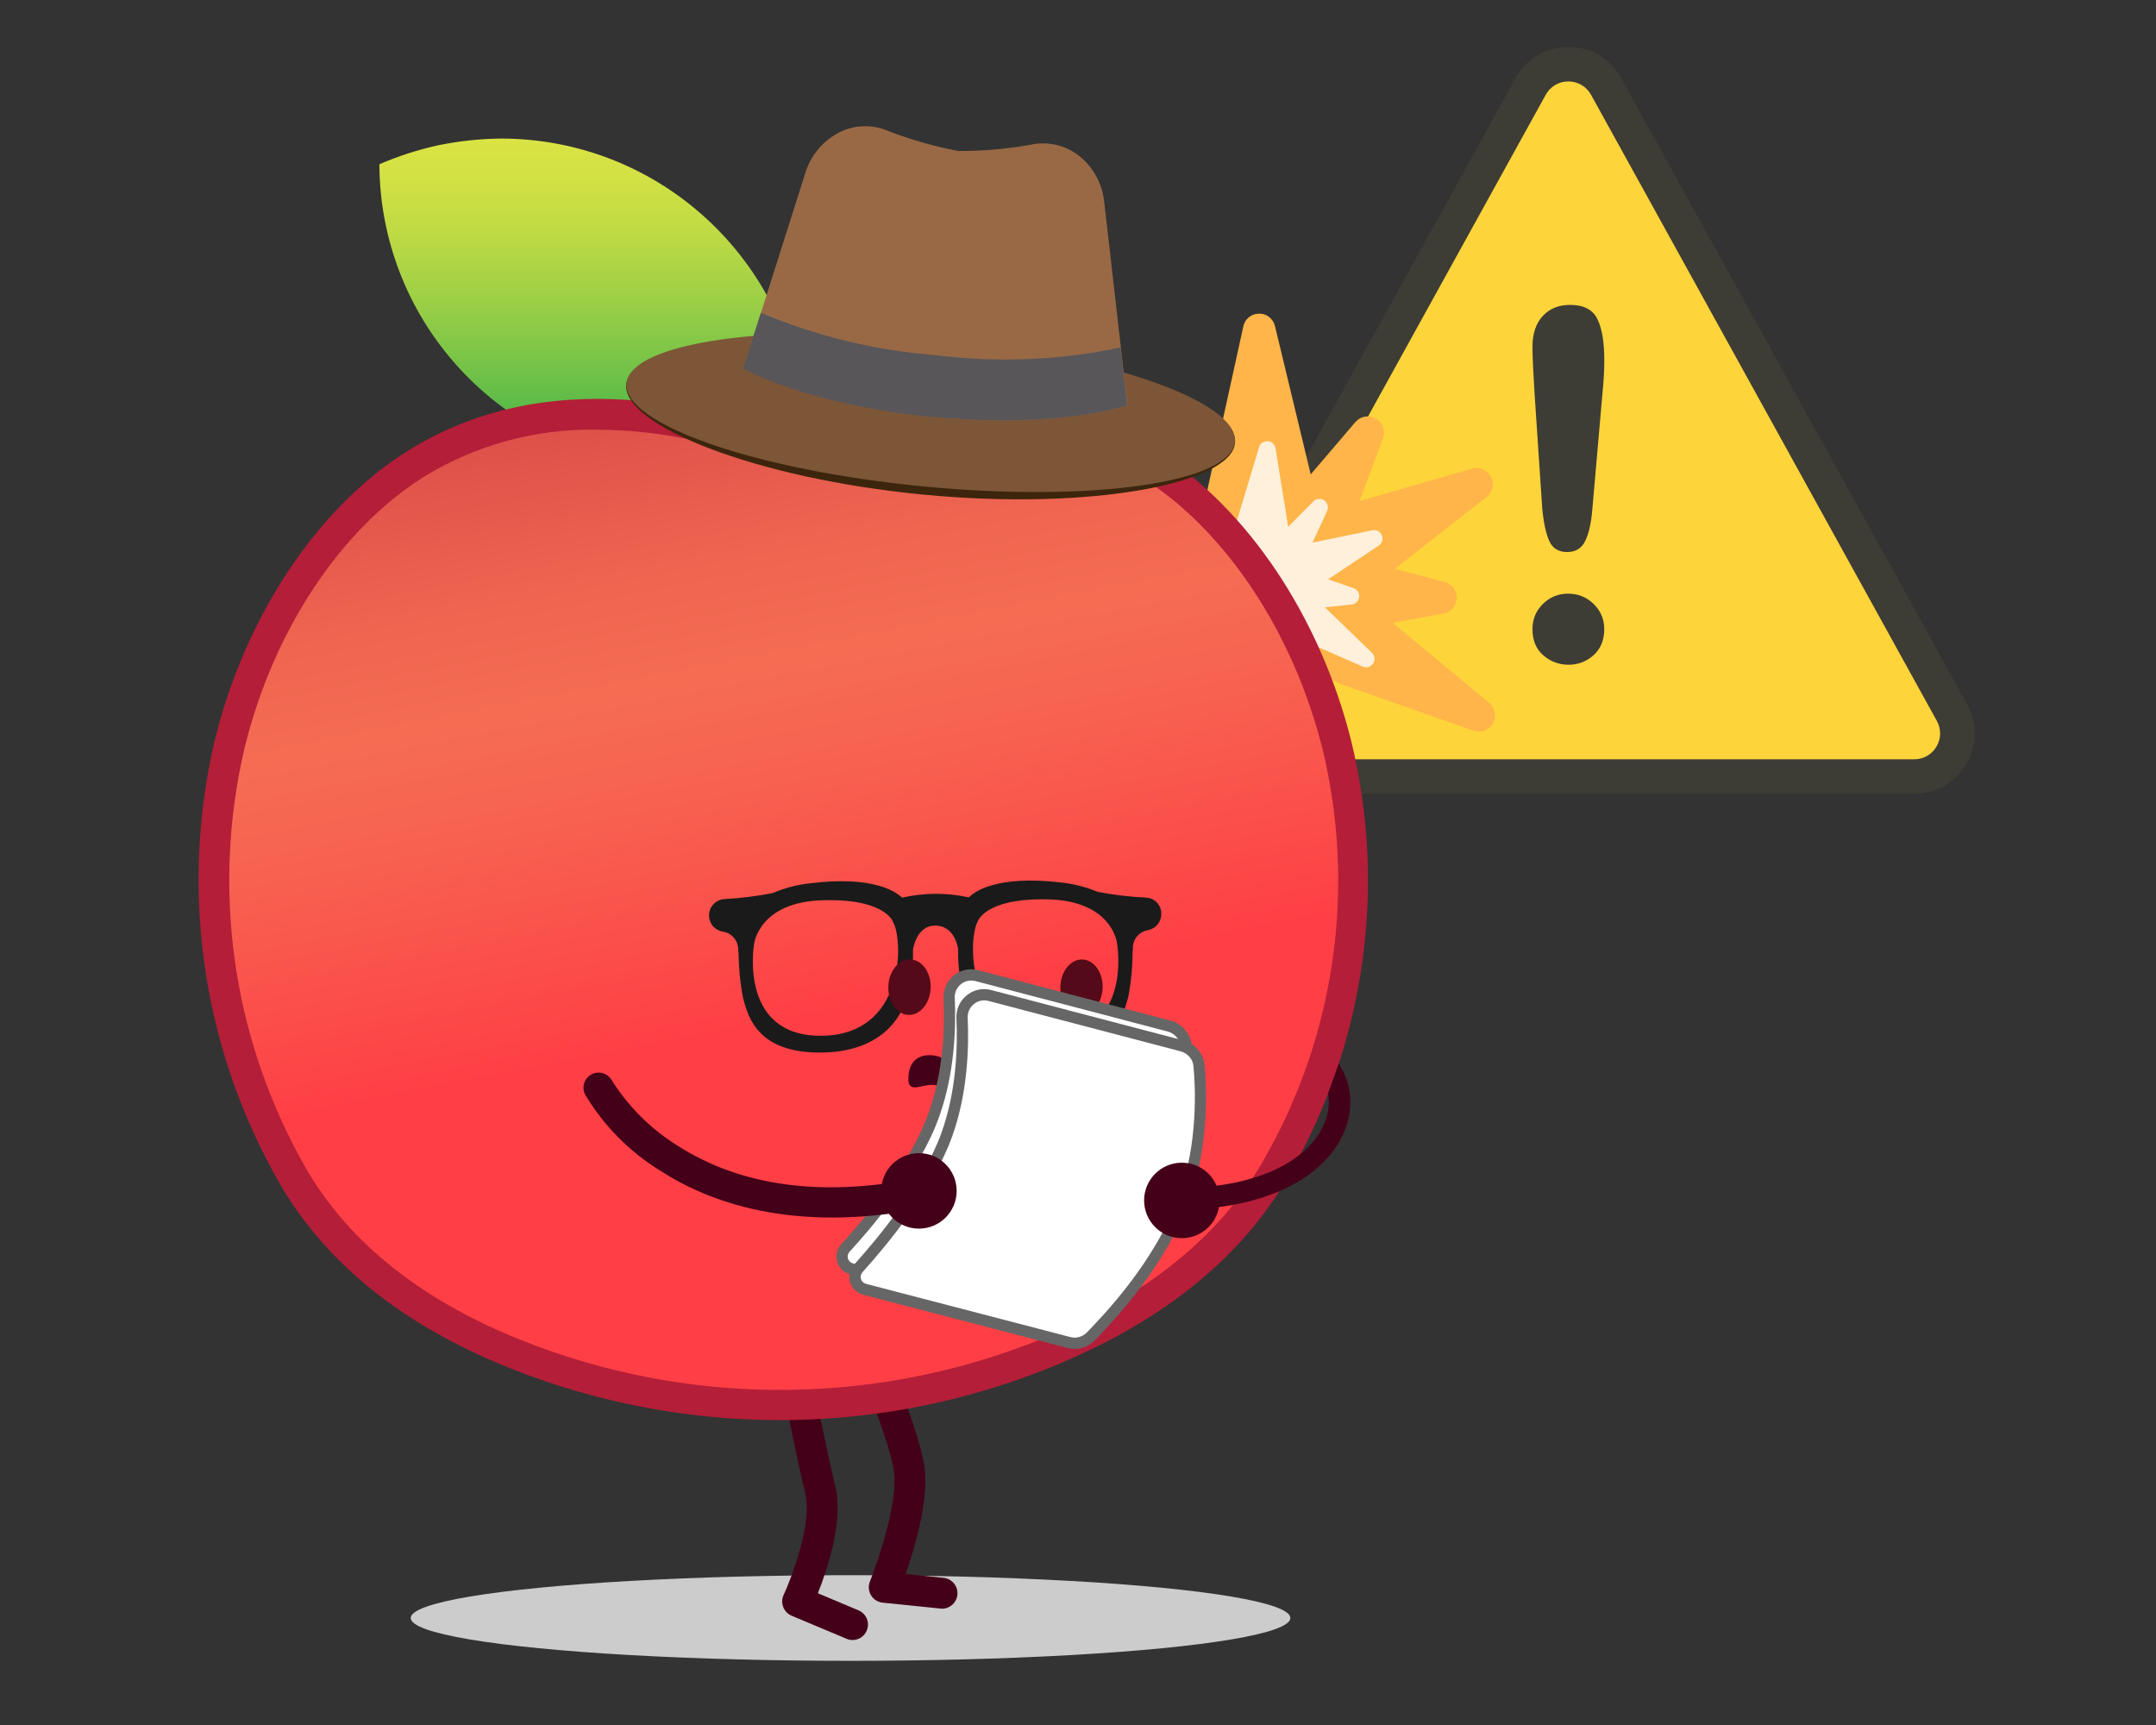 <?xml version="1.0" encoding="utf-8"?>
<!-- Generator: Adobe Illustrator 26.3.1, SVG Export Plug-In . SVG Version: 6.00 Build 0)  -->
<svg version="1.1" id="Layer_1" xmlns="http://www.w3.org/2000/svg" xmlns:xlink="http://www.w3.org/1999/xlink" x="0px" y="0px"
	 viewBox="0 0 500 400" style="enable-background:new 0 0 500 400;" xml:space="preserve">
<rect x="0" y="0" width="500" height="400" fill="#333333" stroke="none"/>
<g>
	<g>
		<path style="fill:#FDD43A;" d="M372.48,20.05l80.22,145.19c3.68,6.66-1.14,14.84-8.75,14.84H283.51c-7.61,0-12.44-8.17-8.75-14.84
			l80.22-145.19C358.78,13.16,368.67,13.16,372.48,20.05z"/>
		<path style="fill:#3D3C35;" d="M443.94,184.07H283.51c-5.01,0-9.51-2.57-12.06-6.89s-2.62-9.5-0.2-13.88l80.22-145.19
			c2.5-4.53,7.08-7.23,12.25-7.23s9.75,2.7,12.25,7.23h0l80.22,145.19c2.42,4.38,2.35,9.57-0.2,13.88
			C453.45,181.5,448.95,184.07,443.94,184.07z M363.72,18.88c-2.22,0-4.18,1.16-5.25,3.1l-80.22,145.19
			c-1.04,1.88-1.01,4.1,0.08,5.95c1.09,1.85,3.02,2.95,5.17,2.95h160.43c2.15,0,4.08-1.1,5.17-2.95s1.12-4.07,0.08-5.95
			L368.98,21.98C367.9,20.04,365.94,18.88,363.72,18.88z"/>
	</g>
	<g>
		<g>
			<path style="fill:#FFB549;" d="M346.24,167.73c0.9-1.59,0.53-3.59-0.88-4.76l-22.41-18.56l11.77-2.12
				c1.75-0.32,3.03-1.78,3.1-3.56c0.07-1.78-1.09-3.34-2.81-3.79l-11.55-3.03l21.29-16.65c1.42-1.11,1.85-3.08,1.04-4.68
				c-0.82-1.6-2.67-2.41-4.4-1.91l-26.09,7.5l5.41-14.52c0.64-1.72-0.04-3.64-1.62-4.57c-1.58-0.93-3.58-0.59-4.78,0.81L303.97,110
				l-8.29-34.39c-0.43-1.77-2-2.96-3.82-2.88c-1.82,0.08-3.29,1.39-3.57,3.19l-9.2,41.86l7.15,7.33l18.7,29.91
				c3.69,3.06,7.21,4.03,7.21,4.03l29.57,10.38C343.43,170.03,345.34,169.32,346.24,167.73z"/>
			<path style="fill:#FFF0DB;" d="M318.43,153.87c0.53-0.79,0.42-1.85-0.27-2.51l-10.91-10.54l6.2-0.64
				c0.92-0.1,1.64-0.81,1.75-1.73c0.11-0.92-0.43-1.78-1.31-2.08l-5.88-2.04l11.73-7.81c0.78-0.52,1.09-1.53,0.73-2.39
				c-0.36-0.87-1.29-1.36-2.21-1.17l-13.87,2.86l3.39-7.34c0.4-0.87,0.12-1.89-0.66-2.44c-0.78-0.55-1.84-0.45-2.52,0.23l-5.85,5.89
				l-2.94-18.21c-0.15-0.94-0.92-1.62-1.87-1.65c-0.95-0.03-1.77,0.59-1.98,1.52l-6.45,21.4l3.42,4.1l8.53,16.3
				c1.8,1.74,3.59,2.38,3.59,2.38l14.97,6.57C316.88,154.96,317.9,154.67,318.43,153.87z"/>
		</g>
		
			<ellipse id="Ellipse_754_00000000186680250064185210000003305988356823556253_" style="fill:#CCCCCC;" cx="197.25" cy="375.19" rx="102" ry="9.93"/>
		<path style="fill:#440018;" d="M197.71,380.3c1.4,0,2.73-0.83,3.3-2.2c0.77-1.82-0.09-3.92-1.92-4.69l-9.42-3.96
			c2.24-5.64,5.96-16.78,4.08-24.63c-2.2-9.2-4.44-20.79-4.46-20.91c-0.37-1.94-2.27-3.2-4.19-2.84c-1.94,0.37-3.21,2.25-2.84,4.19
			c0.02,0.12,2.29,11.87,4.53,21.22c1.6,6.69-3.11,19.14-5.06,23.37c-0.41,0.88-0.44,1.89-0.09,2.8c0.35,0.91,1.06,1.63,1.95,2.01
			l12.74,5.35C196.78,380.21,197.25,380.3,197.71,380.3z"/>
		<path style="fill:#440018;" d="M218.47,373.03c1.81,0,3.37-1.37,3.56-3.22c0.2-1.97-1.23-3.73-3.2-3.93l-8.8-0.9
			c2.16-6.24,5.48-17.45,4.35-24.92c-1.5-9.92-10.95-31.1-11.36-32c-0.81-1.8-2.93-2.62-4.73-1.8c-1.8,0.81-2.61,2.93-1.8,4.73
			c0.09,0.21,9.46,21.19,10.81,30.14c1.06,7.04-3.65,20.87-5.56,25.6c-0.42,1.05-0.32,2.23,0.26,3.19c0.58,0.96,1.58,1.6,2.7,1.71
			l13.4,1.37C218.22,373.03,218.35,373.03,218.47,373.03z"/>
		
			<linearGradient id="Path_7187_00000144339128040911359360000014460539068367643065_" gradientUnits="userSpaceOnUse" x1="4155.008" y1="-7300.133" x2="4155.008" y2="-7303.57" gradientTransform="matrix(28.714 0 0 -22.145 -119169.602 -161629.016)">
			<stop  offset="0" style="stop-color:#DAE343"/>
			<stop  offset="0.12" style="stop-color:#D2E143"/>
			<stop  offset="0.29" style="stop-color:#BEDA44"/>
			<stop  offset="0.5" style="stop-color:#9BCF46"/>
			<stop  offset="0.74" style="stop-color:#6CC048"/>
			<stop  offset="0.9" style="stop-color:#4AB549"/>
			<stop  offset="1" style="stop-color:#4AB549"/>
		</linearGradient>
		
			<path id="Path_7187_00000020392681857327827880000001347899481699948718_" style="fill:url(#Path_7187_00000144339128040911359360000014460539068367643065_);" d="
			M101.66,33.68c-4.69,1.02-9.27,2.5-13.68,4.41c0.19,38.93,31.9,70.34,70.83,70.15c9.59-0.05,19.07-2.05,27.85-5.88
			c-0.16-38.92-31.82-70.35-70.74-70.23C111.14,32.2,106.36,32.72,101.66,33.68z"/>
		<g id="Group_2759_00000067212276167789799380000009888678155245938311_" transform="translate(0 17.564)">
			
				<linearGradient id="Path_7188_00000060742993774035179910000014910197499394488978_" gradientUnits="userSpaceOnUse" x1="4079.926" y1="-7077.317" x2="4080.634" y2="-7080.472" gradientTransform="matrix(76.929 0 0 -66.82 -313727.406 -472900.656)">
				<stop  offset="0.02" style="stop-color:#B41E38"/>
				<stop  offset="0.1" style="stop-color:#BF2C3D"/>
				<stop  offset="0.32" style="stop-color:#DC4F49"/>
				<stop  offset="0.5" style="stop-color:#EE6450"/>
				<stop  offset="0.62" style="stop-color:#F56C53"/>
				<stop  offset="0.74" style="stop-color:#F76250"/>
				<stop  offset="0.95" style="stop-color:#FD4647"/>
				<stop  offset="1" style="stop-color:#FF3F45"/>
			</linearGradient>
			
				<path id="Path_7188_00000078034179611804293190000012937584497469040799_" style="fill:url(#Path_7188_00000060742993774035179910000014910197499394488978_);" d="
				M66.51,252.54c11.62,21.84,31.84,35.52,53.61,44.12c38.15,15.05,80.53,15.39,118.92,0.96c21.84-8.25,44.56-22.06,57.36-45.08
				c37.5-67.43,8.83-138.03-29.78-162.37c-38.02-24.06-83.83-3.38-85.23-2.79c-1.69-0.74-47.28-21.18-85.15,2.79
				C57.69,114.51,30.26,184.44,66.51,252.54z"/>
			<path id="Path_7189_00000181079743163001316220000001171417861573613214_" style="fill:#B41E38;" d="M180.77,311.74
				c-21.22-0.02-42.25-4.04-61.99-11.84C92.66,289.58,74,274.23,63.34,254.15c-16.69-30.55-21.51-66.2-13.53-100.08
				c7.06-28.75,23.75-53.83,44.49-66.92c36.26-22.94,78.54-7.22,87.07-3.6c8.46-3.53,50.81-19.27,87.07,3.6
				c20.89,13.24,37.72,38.31,44.93,67.14c8.24,33.85,3.24,69.57-13.97,99.86c-11.34,20.37-31.25,36.11-59.2,46.7
				C221.22,308.06,201.08,311.75,180.77,311.74z M138.5,82.07c-14.24-0.27-28.25,3.56-40.37,11.03
				c-19.27,12.21-34.78,35.66-41.4,62.73c-7.57,32.2-2.99,66.06,12.87,95.08l0,0c9.85,18.53,27.28,32.8,51.85,42.5
				c37.34,14.76,78.83,15.1,116.41,0.96c26.33-10,45.01-24.64,55.52-43.53c16.34-28.75,21.1-62.65,13.31-94.79
				c-6.84-27.15-22.5-50.67-41.93-62.95c-15.07-9.56-33.24-12.94-53.98-10.15c-9.59,1.24-18.97,3.79-27.87,7.56l-1.47,0.74
				l-1.47-0.66C166.84,85.04,152.75,82.15,138.5,82.07L138.5,82.07z"/>
		</g>
		<g>
			<path style="fill:#440018;" d="M220.76,250.33c-0.19,3.94-1.63,1.37-4.42,1.23c-2.79-0.13-5.87,2.23-5.68-1.72
				s2.49-5.29,5.28-5.15C218.74,244.83,220.95,246.39,220.76,250.33z"/>
		</g>
		<g>
			<g id="MCancer_176x143_00000158016944781711089560000013172560419905713801_" transform="translate(12715 21707)">
				<path id="Path_7197_00000034808082598638457300000002723440005889284011_" style="fill:#1A1A1A;" d="M-12449.21-21498.86
					c-3.77-0.18-7.51-0.62-11.21-1.33l0,0c-2.79-1.16-5.74-1.9-8.74-2.2c-14.55-1.67-19.76,2.07-21.16,3.47
					c-5.1-1.11-10.39-1.09-15.49,0.07c-1.33-1.33-6.61-5.14-21.23-3.34c-3.01,0.32-5.96,1.08-8.74,2.27l0,0
					c-3.68,0.72-7.4,1.19-11.15,1.4c-2.1,0.09-3.73,1.85-3.64,3.95c0.07,1.8,1.4,3.3,3.17,3.59c2.14,0.31,3.69,2.18,3.6,4.34
					c-0.01,0.22,0.01,0.45,0.07,0.67c0.05,3.52,0.4,7.02,1.07,10.48c1.13,4,3.14,12.95,18.75,12.55
					c15.62-0.4,18.56-11.15,18.56-11.15c1.52-4.05,2.22-8.36,2.07-12.68v0.07c0,0,0.67-5.74,5.27-5.67c4.27,0.07,5.14,4.8,5.21,5.47
					c-0.13,4.33,0.6,8.63,2.14,12.68c0,0,3,10.75,18.62,11.08c15.62,0.33,17.56-8.68,18.69-12.68c0.67-3.45,1-6.96,1-10.48
					c0.06-0.22,0.08-0.44,0.07-0.67c-0.12-2.14,1.41-4.02,3.53-4.34c2.08-0.44,3.41-2.46,3-4.54c-0.3-1.7-1.75-2.95-3.47-3
					H-12449.21z M-12524.43-21466.82c-19.42,0.2-15.69-21.29-15.69-21.29s1.07-9.74,15.95-10.14c14.88-0.4,16.35,5.21,16.35,5.21
					C-12505.54-21488.91-12505.01-21467.02-12524.43-21466.82L-12524.43-21466.82z M-12471.5-21467.02
					c-19.42-0.07-19.02-21.96-16.82-26.16c0,0,1.47-5.61,16.35-5.27c14.89,0.33,16.01,10.08,16.01,10.08s3.87,21.43-15.55,21.36
					H-12471.5z"/>
				<g>
					
						<ellipse transform="matrix(0.035 -0.999 0.999 0.035 9396.325 -33231.691)" style="fill:#540A18;" cx="-12518.05" cy="-21483.76" rx="6.44" ry="4.91"/>
				</g>
				<g>
					
						<ellipse transform="matrix(0.035 -0.999 0.999 0.035 9434.818 -33191.809)" style="fill:#540A18;" cx="-12478.14" cy="-21483.76" rx="6.44" ry="4.91"/>
				</g>
			</g>
		</g>
		<g>
			<g id="XMLID_00000102531354311066017530000003253899726664391074_">
				<g id="XMLID_00000045603092916868772000000008311170880770270860_">
					<g>
						<g>
							<path style="fill:#FFFFFF;" d="M216.57,258.52c3.57-9.95,3.85-20.35,3.54-27.06c-0.15-3.49,3.12-6.12,6.48-5.2l44.61,11.69
								c2.08,0.59,3.64,2.39,3.85,4.47c0.57,6.03,0.91,18.65-3.32,30.48c-5.15,14.52-16.02,26.45-21.76,32.39
								c-1.33,1.35-3.21,1.9-5.02,1.44l-47.43-12.48c-2.22-0.59-2.97-3.2-1.44-4.89C201.61,283.35,212.28,270.68,216.57,258.52z"/>
							<path style="fill:#666666;" d="M245.91,308.19c-0.43-0.02-0.86-0.08-1.28-0.19l-47.44-12.49c-1.49-0.4-2.62-1.49-3.04-2.92
								c-0.42-1.44-0.06-2.97,0.97-4.11c4.63-5.02,15.86-18.02,20.23-30.4l0-0.01c3.43-9.56,3.78-19.72,3.46-26.56
								c-0.09-2.09,0.79-4.04,2.42-5.34c1.62-1.3,3.7-1.72,5.7-1.18l44.6,11.69c2.62,0.75,4.55,3,4.82,5.6
								c0.48,5.14,1.12,18.42-3.39,31.05c-5.63,15.87-17.99,28.66-22.05,32.86C249.55,307.58,247.74,308.28,245.91,308.19z
								 M217.8,258.95c-4.53,12.83-16.03,26.15-20.76,31.29c-0.41,0.46-0.56,1.04-0.39,1.61c0.17,0.56,0.6,0.97,1.21,1.13
								l47.43,12.48c1.34,0.34,2.75-0.07,3.76-1.09c3.95-4.09,16.01-16.57,21.45-31.91c4.34-12.14,3.72-24.96,3.25-29.92
								c-0.16-1.54-1.33-2.89-2.91-3.34l-44.58-11.69c-1.2-0.33-2.43-0.07-3.4,0.69c-0.97,0.78-1.5,1.94-1.44,3.19
								C221.74,238.47,221.37,248.99,217.8,258.95z"/>
						</g>
					</g>
				</g>
			</g>
			<g id="XMLID_00000114759729468933847410000014572696051163175808_">
				<g id="XMLID_00000106869855481722016970000011068925454867682230_">
					<g>
						<g>
							<path style="fill:#FFFFFF;" d="M219.57,263.11c3.57-9.95,3.85-20.35,3.54-27.06c-0.15-3.49,3.12-6.12,6.48-5.2l44.61,11.69
								c2.08,0.59,3.64,2.39,3.85,4.47c0.57,6.03,0.91,18.65-3.32,30.48c-5.15,14.52-16.02,26.45-21.76,32.39
								c-1.33,1.35-3.21,1.9-5.02,1.44l-47.43-12.35c-2.22-0.59-2.97-3.2-1.44-4.89C204.62,287.95,215.21,275.21,219.57,263.11z"/>
							<path style="fill:#666666;" d="M248.91,312.78c-0.43-0.02-0.86-0.08-1.28-0.19l-47.44-12.35c-1.49-0.4-2.62-1.49-3.05-2.92
								c-0.42-1.44-0.06-2.97,0.97-4.11c5.73-6.36,15.99-18.78,20.23-30.54l0,0c3.43-9.56,3.78-19.72,3.46-26.56
								c-0.09-2.09,0.79-4.04,2.43-5.34c1.62-1.3,3.7-1.72,5.7-1.18l44.6,11.69c2.62,0.75,4.55,3,4.82,5.6
								c0.49,5.14,1.12,18.42-3.39,31.05c-5.63,15.87-17.99,28.66-22.05,32.86C252.55,312.17,250.75,312.87,248.91,312.78z
								 M228.42,231.98c-0.92-0.05-1.81,0.24-2.55,0.83c-0.97,0.78-1.5,1.94-1.45,3.19c0.32,7.07-0.04,17.6-3.61,27.55l0,0
								c-4.39,12.17-14.88,24.9-20.75,31.41c-0.42,0.47-0.57,1.05-0.4,1.62c0.17,0.56,0.6,0.97,1.21,1.13l47.42,12.35
								c1.34,0.34,2.75-0.07,3.77-1.09c3.95-4.09,16.01-16.57,21.46-31.91c4.34-12.14,3.72-24.96,3.25-29.92
								c-0.16-1.54-1.33-2.89-2.91-3.34l-44.59-11.69C228.98,232.04,228.7,231.99,228.42,231.98z"/>
						</g>
					</g>
				</g>
			</g>
		</g>
		<path id="Path_7198_00000147212591732557251180000001708156766801764506_" style="fill:#3C250C;" d="M286.41,102.73
			c-0.9,9.41-33.43,15.72-72.43,11.95s-69.72-16.14-68.75-25.58s33.08-12.4,72.08-8.63C256.3,84.19,287.38,93.31,286.41,102.73z"/>
		
			<ellipse id="Ellipse_757_00000080177873528377046160000015021063067607667870_" transform="matrix(0.096 -0.995 0.995 0.096 99.99 301.313)" style="fill:#7D5637;" cx="215.9" cy="95.6" rx="17.21" ry="70.89"/>
		<path id="Path_7199_00000121996274371558281860000007043268621236460191_" style="fill:#996945;" d="M216.63,96.7
			c29.57,2.73,44.85-2.7,44.85-2.7l-5.4-47.14c-0.4-4.06-2.37-7.81-5.48-10.44c-2.98-2.51-6.9-3.61-10.75-3.01
			c-5.8,1.09-11.69,1.63-17.6,1.6c-5.82-1.1-11.53-2.76-17.04-4.94c-3.65-1.33-7.7-1-11.09,0.9c-3.56,2-6.21,5.3-7.38,9.21
			l-14.34,45.18c0,0,13.93,8.2,43.48,11.23l0,0l0.37,0.02l0.38,0.09L216.63,96.7z"/>
		<path id="Path_7200_00000088811669433978520910000003606557700976809094_" style="fill:#585659;" d="M218.04,82.47L218.04,82.47
			l-0.46-0.08l-0.37-0.02l0,0c-14.03-1.06-27.79-4.38-40.75-9.84l-4.12,12.91c0,0,13.93,8.2,43.48,11.23l0,0l0.37,0.02l0.37,0.02
			l0,0c29.57,2.73,44.85-2.7,44.85-2.7l-1.53-13.45C246.13,83.49,231.99,84.13,218.04,82.47z"/>
		<path id="Path_7265_00000148633175369109998300000016031259055655674033_" style="fill:#440018;" d="M215.34,274.25
			c-0.82-0.79-1.97-1.13-3.09-0.91c-22,4.22-40.44,1.67-54.99-7.6c-6.21-3.83-11.46-9.03-15.36-15.2c-0.93-1.7-3.06-2.32-4.76-1.39
			c-1.67,0.91-2.3,3-1.43,4.69c4.3,7.19,10.27,13.23,17.4,17.62c11.08,7.18,30.56,14.56,60.43,8.81c1.89-0.37,3.12-2.2,2.75-4.09
			C216.27,275.43,215.92,274.73,215.34,274.25z"/>
		<path style="fill:#440018;" d="M275.96,280.43c-1.34,0-2.45-1.07-2.5-2.42c-0.04-1.38,1.04-2.54,2.42-2.58
			c15.45-0.49,27.05-5.89,31.04-14.44c1.15-2.47,1.5-5.01,1.07-7.4l2.48-6.94c3.19,4.85,3.57,10.9,0.98,16.45
			c-4.81,10.29-18.05,16.76-35.42,17.32C276.01,280.43,275.99,280.43,275.96,280.43z"/>
		
			<ellipse id="Ellipse_755_00000094577090115424605290000008616391107484556935_" style="fill:#440018;" cx="213.11" cy="276.15" rx="8.75" ry="8.75"/>
		
			<ellipse id="Ellipse_755_00000115511241333000711920000015492711749702155171_" style="fill:#440018;" cx="274.08" cy="278.36" rx="8.75" ry="8.75"/>
	</g>
	<g>
		<path style="fill:#3D3C35;" d="M357.66,117.88l-1.76-26.4c-0.33-5.14-0.5-8.84-0.5-11.08c0-3.05,0.8-5.43,2.4-7.14
			c1.6-1.71,3.7-2.56,6.31-2.56c3.16,0,5.27,1.09,6.34,3.28c1.07,2.19,1.6,5.34,1.6,9.45c0,2.42-0.13,4.89-0.39,7.38l-2.37,27.17
			c-0.26,3.23-0.81,5.71-1.65,7.44c-0.85,1.73-2.24,2.59-4.19,2.59c-1.98,0-3.36-0.83-4.13-2.51
			C358.55,123.84,357.99,121.29,357.66,117.88z M363.78,154.14c-2.24,0-4.2-0.73-5.87-2.18c-1.67-1.45-2.51-3.48-2.51-6.09
			c0-2.28,0.8-4.22,2.4-5.81s3.55-2.4,5.87-2.4c2.31,0,4.29,0.8,5.92,2.4c1.63,1.6,2.45,3.54,2.45,5.81c0,2.57-0.83,4.59-2.48,6.06
			C367.91,153.4,365.99,154.14,363.78,154.14z"/>
	</g>
</g>
<rect y="0" style="fill:none;" width="500" height="400"/>
</svg>
